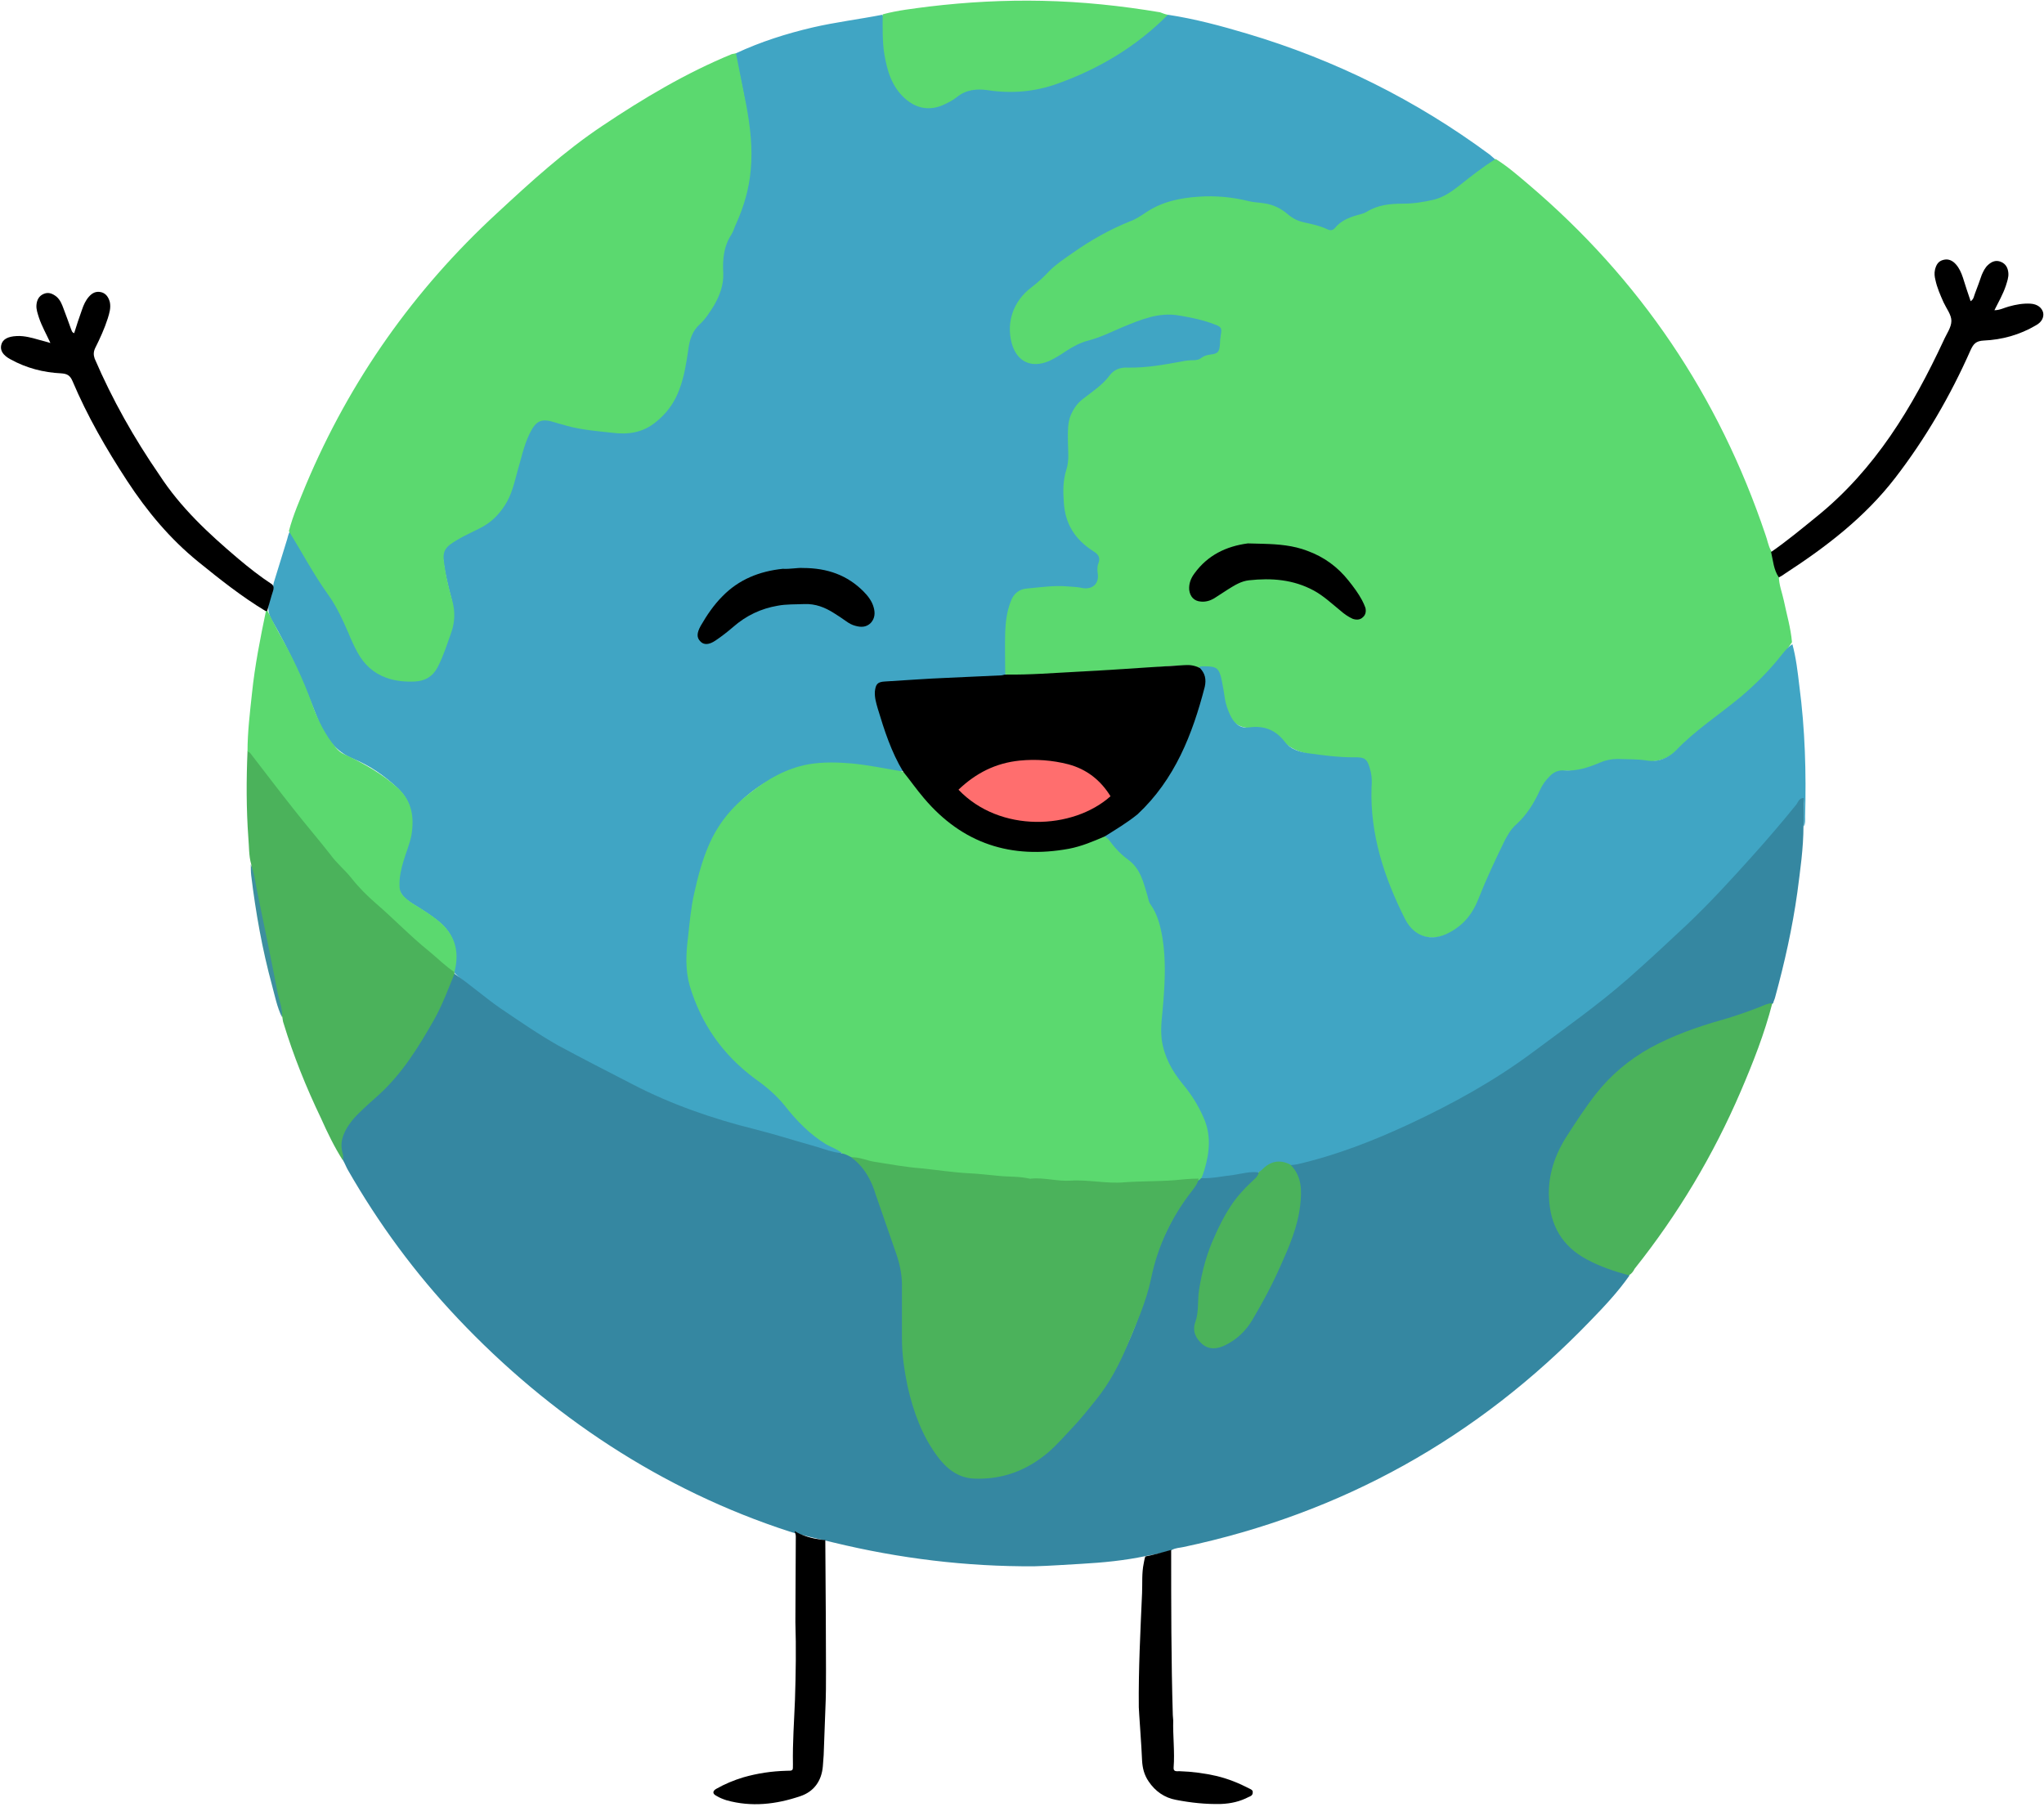 <?xml version="1.0" encoding="UTF-8"?><svg xmlns="http://www.w3.org/2000/svg" xmlns:xlink="http://www.w3.org/1999/xlink" height="441.0" preserveAspectRatio="xMidYMid meet" version="1.0" viewBox="0.9 50.7 498.8 441.0" width="498.8" zoomAndPan="magnify"><g clip-rule="evenodd" fill-rule="evenodd"><g id="change1_1"><path d="M180.5,63.7c6-2.8,12.3-4.8,18.7-6.3c5.6-1.3,11.4-2,17-3.1c1,1.2,0.6,2.6,0.6,3.9c0.1,4,0.5,7.9,2,11.7 c0.9,2.1,2.3,3.7,4.1,5c2.5,1.8,5.5,2.5,8,0.7c4.6-3.3,9.5-3.7,15-3.2c6.7,0.7,12.9-1.5,18.9-4.3c6.5-3.1,12.6-6.6,17.9-11.7 c0.9-0.9,1.9-1.8,3.2-2.1c6.6,1,12.9,2.7,19.3,4.6c21.5,6.4,41.2,16.2,59.2,29.5c0.5,0.4,1,0.9,1.5,1.3c0,0.3-0.1,0.6-0.4,0.8 c-3.9,2.8-7.5,6.2-11.6,8.5c-3.4,1.9-7.3,2.2-11.2,2.2c-5.7,0.1-10.6,2.4-15.2,5.5c-1,0.7-1.9,1-3.1,0.6c-3.9-1.3-8.1-1.9-11.3-4.9 c-0.5-0.5-1.3-0.7-2.1-0.9c-6.9-1.3-13.7-2.9-20.8-1.6c-3.1,0.6-6,1.4-8.7,3.1c-2.9,1.8-6.1,3.2-9.3,4.7c-5.2,2.4-9.9,5.7-14.3,9.4 c-1.9,1.6-3.8,3.5-5.8,5c-3.8,2.9-5.2,9.2-3.2,13.6c1.1,2.5,2.9,3.5,5.6,3.2c0.7-0.1,1.4-0.2,1.9-0.5c5.3-3.7,11.6-5.2,17.4-8 c3.4-1.6,7-2.4,10.5-3.4c1.4-0.4,2.8,0.1,4.3,0.3c2.9,0.3,5.8,1.1,8.6,2c1.7,0.6,2.6,1.7,2.2,3.6c-0.2,0.8-0.2,1.6-0.3,2.5 c-0.1,1-0.6,2-1.6,2.2c-1.6,0.4-3.1,1.3-4.7,1.5c-5.5,0.7-11,2.1-16.6,2c-1.6,0-3,0.5-4,1.7c-1.8,2.2-4,3.9-6.3,5.5 c-2.4,1.8-3.7,4.2-3.7,7.1c-0.1,4.5-0.5,9-1.1,13.4c-0.8,6,0.7,11.8,6.4,15.4c1.8,1.2,2.3,2.5,2.1,4.7c-0.8,5.9-0.7,5.9-6.6,5.4 c-3.8-0.3-7.5,0.1-11.3,0.5c-1.7,0.2-2.9,1.2-3.5,2.8c-1,2.7-1.3,5.6-1.4,8.4c-0.1,3,0.4,6-0.3,9c-0.6,0.9-1.6,0.8-2.5,0.8 c-8.7,0.1-17.4,0.9-26.1,1.4c-2.6,0.1-3.3,1.3-2.5,4.5c1.2,4.9,2.8,9.7,5.2,14.2c0.4,0.8,1,1.5,0.9,2.5c-0.5,1-1.5,0.5-2.2,0.5 c-2.3-0.2-4.4-0.8-6.7-1.1c-4.9-0.8-10-1.4-14.8-0.2c-12,3-20.4,10.4-24.6,22.1c-2.7,7.5-3.8,15.4-4.2,23.4 c-0.4,6.8,2,12.9,5.7,18.4c3.3,5,7.1,9.5,12.3,12.7c3.2,2,5.4,5,7.8,7.8c2.7,3.3,6,5.8,9.7,8c0.8,0.5,1.9,0.6,2.1,1.8 c-0.6,0.7-1.4,0.4-2.1,0.2c-9.9-3-20-5.6-29.9-8.5c-8.5-2.5-16.3-6.5-24.2-10.5c-8.5-4.4-17-8.7-24.8-14.2 c-4.7-3.4-9.5-6.6-13.7-10.6c-0.1-0.2-0.2-0.4-0.2-0.7c-0.1-0.6,0.1-1.2,0.2-1.8c0.6-4.1-0.7-7.4-3.8-10c-1.9-1.6-4-2.9-6.1-4.2 c-3.8-2.3-4.4-3.9-3.6-8.3c0.4-2.2,1.2-4.2,1.8-6.3c0.5-1.7,1-3.5,1.1-5.3c0.2-3.6-1-6.4-3.6-8.8c-3.1-2.9-6.6-5.3-10.5-6.9 c-4.5-1.8-7.1-5.5-8.7-9.6c-3.3-8.4-6.8-16.7-11.4-24.5c-0.4-0.7-0.6-1.5-0.7-2.3c-0.2-2.3,1-4.4,1.3-6.6c1.1-3.6,2.2-7.1,3.3-10.7 c0.2-0.8,0.4-1.6,0.9-2.3c1.3,0.3,1.7,1.5,2.2,2.4c2,3.9,4.3,7.6,6.8,11.2c2.6,3.7,4.5,7.6,6.3,11.7c1.7,3.8,3.5,7.6,7.6,9.4 c2.7,1.2,5.5,1.5,8.4,1.2c2-0.2,3.5-1.3,4.4-3.2c1.6-3.3,2.9-6.6,3.7-10.2c0.4-1.8,0.2-3.6-0.2-5.4c-0.9-3.4-1.7-6.7-2.1-10.2 c-0.2-1.8,0.3-3,1.7-4.2c2-1.6,4.2-2.7,6.4-3.7c4.6-2.1,7.4-5.5,8.8-10.3c0.8-2.7,1.5-5.4,2.2-8.1c0.5-1.8,1.1-3.6,2-5.3 c1.5-3,3.2-3.8,6.4-2.7c4.7,1.6,9.6,2.2,14.4,2.6c7.1,0.6,12.4-2.9,15.2-9.7c1.3-3.1,1.9-6.3,2.3-9.6c0.4-2.9,1.5-5.4,3.6-7.6 c3.6-3.8,5.6-8.4,5.1-13.8c-0.2-2.1,0.4-4,1.4-5.8c3.8-7.6,6.1-15.6,5.4-24.2c-0.5-6.2-1.8-12.2-3.1-18.2 C180.3,65.7,179.7,64.7,180.5,63.7z" fill="#40a5c4"/></g><g id="change2_1"><path d="M111.8,288.3c3.9,2.7,7.4,5.8,11.3,8.5c4.6,3.1,9.2,6.3,14,9c5.9,3.2,12,6.3,18,9.4c9.6,5,19.7,8.5,30.2,11.1 c5.1,1.3,10.1,2.9,15.1,4.3c1.9,0.6,3.8,1.3,5.9,1.5c1.1-0.6,1.8,0.2,2.6,0.7c2.4,1.6,4.1,3.7,5.2,6.4c2.7,6.6,5.2,13.3,7.1,20.2 c0.6,2,0.6,4,0.7,6c0.1,7.1-0.5,14.3,0.9,21.4c1.3,6.6,3.3,12.8,7.1,18.4c3.3,4.8,7.7,6.6,13.5,5.7c7.2-1.2,12.8-4.9,17.5-10.3 c3.1-3.6,6.4-7,9-11c5.2-7.8,9-16.3,11-25.3c2.2-9.7,6.7-18.2,12.4-26.1c0.3-0.3,0.6-0.5,0.9-0.6c3.8-0.5,7.5-0.9,11.3-1.5 c0.7-0.1,1.5-0.1,2.2,0.2c1.2,1.1,0.1,1.9-0.5,2.6c-1.5,1.5-3.1,2.9-4.3,4.6c-5.3,7.8-8.6,16.3-9.2,25.8c-0.1,1.4-0.2,2.7-0.6,4 c-0.5,1.9,0,3.6,1.6,4.9c1.5,1.2,3.2,1,4.9,0.2c2.7-1.2,4.6-3.1,6.1-5.5c4.2-6.7,7.6-13.8,10.3-21.3c1.4-4,2.3-8.1,1.5-12.4 c-0.3-1.7-1.7-2.7-1.9-4.2c2.1-1.5,4.7-1.5,7-2.3c18.4-5.7,35.4-14,51-25.2c7.3-5.2,14.6-10.4,21.4-16.2c9.6-8.2,18.8-16.7,27.3-26 c5.8-6.3,11.5-12.5,16.7-19.3c0.4-0.6,1-1.4,1.8-1.1c0.7,0.3,0.3,1.2,0.3,1.9c0,1.8,0.2,3.6-0.1,5.4c0,5.5-0.8,10.9-1.5,16.3 c-1.2,8.6-3.1,17.1-5.4,25.5c-0.1,0.5-0.4,1-0.5,1.5c-3.6,2.3-7.7,3.4-11.7,4.6c-5.6,1.6-11,3.5-16.3,6.1 c-6.2,3.1-11.4,7.3-15.4,12.9c-3.7,5.2-7.8,10.2-9.6,16.5c-2.6,8.8-0.2,18.6,9.7,22.8c2.2,0.9,4.3,1.8,6.5,2.5 c0.6,0.2,1.6,0,1.7,1.1c-2.8,4-6.2,7.6-9.6,11.1c-27.5,28.5-60.5,46.9-99.2,55.1c-0.9,0.2-1.9,0.2-2.8,0.7 c-0.9,0.5-4.7,1.2-6.4,1.5c-5.2,1.1-10.4,1.6-15.7,1.9c-3.8,0.2-7.6,0.5-11.5,0.6c-16.6,0.1-32.9-1.9-49-5.8 c-1.3-0.3-9.4-2.2-10.8-2.7c-31.1-10.1-58.5-28.3-80.9-52c-10.4-11-19.3-23.1-26.8-36.2c-0.4-0.7-0.7-1.5-1.1-2.2 c-2.1-4.4-0.3-7.8,2.5-11c1.8-2,4-3.7,5.9-5.5c6.6-6.4,11.5-14.1,15.4-22.4c0.8-1.8,1.6-3.6,2.3-5.4 C110.9,289,111,288.2,111.8,288.3z" fill="#3587a1"/></g><g id="change3_1"><path d="M246.2,215.1c0-3.4-0.1-6.8,0-10.2c0.1-2.5,0.4-4.9,1.3-7.3c0.7-2.1,2.2-3.2,4.1-3.3c3.3-0.3,6.6-0.8,9.9-0.5 c1,0.1,2.1,0.1,3.1,0.3c2.8,0.7,4.5-0.9,4.2-3.3c-0.1-0.8-0.2-1.7,0.1-2.5c0.6-1.5,0.1-2.3-1.2-3.1c-4.4-2.8-6.9-6.6-7.2-12 c-0.2-2.7-0.2-5.2,0.6-7.8c0.8-2.4,0.4-4.9,0.4-7.4c0-2-0.1-4,0.7-6c0.7-1.6,1.6-2.9,2.9-3.9c2.3-1.8,4.8-3.4,6.6-5.8 c1-1.4,2.6-2,4.4-1.9c4.5,0.1,8.8-0.7,13.2-1.5c0.9-0.2,1.8-0.3,2.7-0.3c0.8,0,1.5-0.1,2.1-0.6c0.7-0.5,1.4-0.7,2.3-0.8 c1.7-0.2,2.1-0.7,2.2-2.5c0-0.7,0.1-1.5,0.2-2.2c0.3-1.7,0.2-2-1.4-2.6c-2.8-1.1-5.7-1.7-8.7-2.2c-5-0.9-9.4,1-13.8,2.8 c-2.8,1.2-5.4,2.5-8.4,3.3c-2,0.5-3.8,1.5-5.5,2.6c-1.3,0.9-2.6,1.7-4.1,2.4c-4.5,1.9-7.9,0-9.1-4.3c-1.4-5.2,0.4-10.3,4.7-13.6 c1.6-1.2,3.1-2.6,4.5-4.1c1.7-1.7,3.7-3,5.7-4.4c4.4-3.1,9-5.7,14-7.7c1.4-0.5,2.7-1.4,3.9-2.2c3.9-2.6,8.3-3.5,12.8-3.8 c4.1-0.3,8.3,0.1,12.3,1.1c1.2,0.3,2.4,0.3,3.6,0.5c2.3,0.3,4.3,1.3,6,2.8c1.2,1,2.5,1.6,4,1.9c1.8,0.4,3.7,0.8,5.4,1.6 c0.8,0.4,1.4,0.4,2-0.3c1.4-1.7,3.3-2.5,5.4-3.1c0.8-0.2,1.6-0.4,2.3-0.8c2.7-1.7,5.7-2,8.9-2c2.5,0,5.1-0.4,7.6-1 c2.3-0.6,4.2-1.9,6.1-3.4c2.9-2.3,5.8-4.6,8.9-6.5c2.9,1.8,5.4,4,8,6.2c27.2,23.1,46.4,51.6,57.8,85.4c0.5,1.3,0.7,2.8,1.4,4 c1.4,1.8,1.6,4.1,1.9,6.2c0,2.1,0.8,4,1.2,5.9c0.7,3.4,1.7,6.7,2,10.2c-2.6,4.1-5.9,7.8-9.5,11c-6,5.5-12.9,9.8-18.8,15.6 c-2.2,2.1-5,2.8-8.2,2.4c-3.9-0.5-7.8-0.7-11.5,1c-2,0.9-4.1,1.6-6.3,1.4c-3-0.2-5,1.2-6.1,3.7c-1.9,3.9-4.4,7.3-7.3,10.5 c-2.7,3.1-4,7.2-5.8,10.9c-1,2.1-1.8,4.3-2.7,6.5c-1.6,3.7-4.2,6.6-7.9,8.3c-4.1,1.8-8.3,0.6-10.3-3.3c-5.1-9.5-8.6-19.6-8.7-30.5 c0-2,0.2-3.9-0.2-5.9c-0.5-2.7-1.3-3.3-3.9-3.3c-3.3,0-6.6-0.4-9.9-0.9c-3.1-0.4-5.8-1.6-7.9-4c-1.5-1.8-3.3-2.5-5.7-2.4 c-4.6,0.1-6.3-1.2-7.6-5.7c-0.5-1.7-0.7-3.4-1-5.1c-0.5-3.5-1.3-4.2-4.9-4c-0.3,0-0.6,0-0.9,0c-4.4-1.1-8.8,0-13.2,0.2 c-6.2,0.3-12.4,0.8-18.6,1.1c-4,0.2-7.9,0.8-11.9,0.5C248.1,215.7,247,215.9,246.2,215.1z" fill="#5bd96f"/></g><g id="change1_2"><path d="M293.5,213.5c0.5-0.3,1-0.2,1.5-0.2c2.8,0,3.4,0.5,4,3.2c0.3,1.5,0.6,3.1,0.8,4.6c0.2,1.4,0.7,2.8,1.3,4.1 c0.9,1.9,2.3,3.3,4.6,3c3.7-0.5,6.5,0.6,8.8,3.6c1.3,1.7,3.5,2.4,5.6,2.7c3.6,0.5,7.3,1,11,1c3.1-0.1,3.5,0.4,4.3,3.5 c0.3,1.3,0.3,2.5,0.2,3.8c-0.4,11.5,3.1,22.1,8.2,32.2c2.2,4.3,6.4,5.6,10.7,3.3c1.2-0.6,2.3-1.4,3.3-2.3c1.8-1.7,3-3.7,3.9-6 c1.9-4.8,4.1-9.5,6.4-14.2c0.8-1.5,1.6-2.9,2.9-4c2.5-2.3,4.3-5.2,5.7-8.3c0.6-1.3,1.3-2.3,2.3-3.3c1-1.1,2.2-1.6,3.6-1.5 c3.1,0.2,5.9-0.7,8.7-1.9c1.4-0.6,2.8-0.9,4.4-0.9c2.4,0.1,4.8,0,7.2,0.4c2.7,0.4,5.1-0.6,7-2.5c4.7-4.9,10.4-8.6,15.6-12.9 c3.7-3.1,7.1-6.5,10.1-10.3c0.8-1,1.6-2,2.7-2.7c0.9,3.3,1.3,6.8,1.7,10.2c1.4,10.6,1.7,21.2,1.4,31.9c0,0.8,0.1,1.7-0.3,2.4 c0-2.3,0-4.6,0-7c-1.3,0.1-1.4,1.1-1.9,1.7c-3.4,4.2-6.9,8.3-10.5,12.3c-5.2,5.8-10.5,11.6-16.2,17c-4.7,4.4-9.4,8.8-14.3,13.1 c-7.4,6.5-15.4,12.1-23.3,18c-9.4,7-19.6,12.6-30.1,17.5c-8.8,4.1-17.8,7.6-27.3,9.8c-0.6,0.1-1.2,0.2-1.8,0.2 c-2.9-0.8-5.3,0.6-7.7,1.8c-2-0.3-4,0.3-6,0.6c-2.7,0.3-5.3,0.9-8,0.8c-0.5-1.2,0.1-2.2,0.4-3.3c1.7-5.4,0.6-10.2-2.4-14.9 c-1.4-2.2-2.9-4.2-4.5-6.2c-3.3-4.3-4.4-9.2-3.8-14.7c0.7-7,1.3-14.1-0.2-21.1c-0.4-2-1-3.9-2.1-5.7c-1.3-2.1-1.5-4.6-2.4-6.8 c-0.5-1.4-1.2-2.5-2.3-3.5c-2.3-2.1-4.7-4.1-6.2-6.8c-0.2-1.2,0.9-1.5,1.6-1.9c9-5.7,14.8-13.9,18.5-23.7c0.9-2.4,1.7-4.8,2.5-7.2 C293.9,219.4,294.8,216.5,293.5,213.5z" fill="#40a5c4"/></g><g id="change3_2"><path d="M180.5,63.7c0.8,4.2,1.7,8.4,2.5,12.6c1,5.3,1.6,10.6,1.1,15.9c-0.4,4.6-1.7,9-3.6,13.2 c-0.4,0.8-0.6,1.7-1.1,2.5c-1.9,2.9-2.2,6.1-2,9.5c0.1,2.9-0.9,5.5-2.3,7.9c-1,1.6-2,3.2-3.4,4.5c-1.8,1.6-2.5,3.7-2.8,6 c-0.5,3.4-1,6.7-2.2,9.9c-1.2,3.3-3.2,6-5.9,8.1c-3.1,2.5-6.7,3-10.5,2.5c-3.7-0.4-7.5-0.7-11.1-1.7c-0.9-0.3-1.9-0.5-2.8-0.8 c-3.4-1.1-4.7-0.5-6.3,2.8c-1.4,2.9-2,6-2.9,9c-0.8,2.9-1.4,5.8-3.1,8.4c-1.6,2.5-3.6,4.4-6.3,5.7c-2.4,1.2-4.9,2.3-7.1,3.9 c-1.4,1.1-1.7,2.2-1.5,3.9c0.4,3.4,1.2,6.6,2.1,9.9c0.7,2.6,0.6,5.2-0.3,7.7c-1,2.8-1.9,5.7-3.3,8.4c-1.2,2.3-3.1,3.4-5.6,3.5 c-2.3,0.1-4.7-0.1-6.9-0.9c-3.1-1.1-5.4-3.2-7-6.1c-0.9-1.6-1.6-3.2-2.3-4.9c-1.4-3.2-2.9-6.5-5-9.4c-3.5-4.9-6.3-10.2-9.5-15.4 c1-3.9,2.7-7.7,4.2-11.4c10.7-25.4,26.3-47.5,46.6-66.2c8.2-7.6,16.4-15.1,25.7-21.3c10-6.7,20.4-12.9,31.6-17.5 C179.9,63.8,180.2,63.8,180.5,63.7z" fill="#5bd96f"/></g><g id="change4_1"><path d="M111.8,288.3c-1.5,3.7-2.9,7.5-4.9,11.1c-3.8,6.7-7.8,13.2-13.5,18.4c-1.8,1.6-3.6,3.2-5.3,4.9 c-0.9,0.9-1.7,1.9-2.4,3c-1.2,2-1.9,4-1.2,6.4c0.2,0.5,0.1,1.2,0.1,1.8c-2.1-3.3-3.8-6.8-5.4-10.4c-3.6-7.5-6.7-15.2-9.1-23.1 c-0.2-0.5-0.2-1-0.3-1.5c-2-7.9-3.8-15.9-5.3-23.9c-0.8-4.5-1.6-9-2.3-13.4c-0.6-2.1-0.5-4.3-0.7-6.5c-0.5-7-0.5-14-0.2-21.1 c1.2-0.5,1.6,0.6,2.1,1.2c6.2,8.5,12.8,16.5,19.5,24.6c5.4,6.4,11.5,12.1,17.7,17.7c3.4,3.1,7,6.1,10.5,9.2 c0.4,0.3,0.5,0.7,0.7,1.1C111.8,288,111.8,288.2,111.8,288.3z" fill="#4bb25b"/></g><g id="change4_2"><path d="M398.4,361.9c-3.6-1-7-2.1-10.3-3.9c-6-3.2-8.9-8.3-9.2-15c-0.3-5.6,1.5-10.7,4.5-15.3c2.2-3.4,4.4-6.8,6.9-10 c3.7-4.7,8.1-8.4,13.3-11.3c5.5-3,11.4-5.1,17.4-6.8c3.2-0.9,6.3-2,9.4-3.2c1-0.4,1.9-0.9,3-0.9c-1.9,7.4-4.7,14.5-7.7,21.5 c-6.7,15.6-15.3,30-25.9,43.3C399.5,360.9,399.1,361.5,398.4,361.9z" fill="#4bb25b"/></g><g id="change3_3"><path d="M111.8,287.9c-2.2-1.4-4-3.3-6.1-5c-4.6-3.7-8.6-7.9-13-11.7c-2.2-1.9-4.3-4-6.1-6.3c-1.6-2-3.6-3.6-5.1-5.7 c-2.9-3.7-6-7.3-8.9-11c-3.5-4.4-6.9-8.9-10.3-13.3c-0.3-0.4-0.5-0.7-1-0.8c0-4.8,0.6-9.6,1.1-14.3c0.7-6.7,2-13.3,3.4-20 c0.1-0.2,0.3-0.2,0.4,0c0.9,1.8,1.8,3.6,2.8,5.4c3.2,5.6,5.9,11.3,8.1,17.4c1.4,3.9,3.2,7.5,5.8,10.6c0.6,0.7,1.2,1.2,2.1,1.6 c4.7,2.2,9.2,4.7,13.1,8.3c3.4,3.2,3.9,7.1,3.2,11.4c-0.4,2.1-1.3,4.2-1.9,6.2c-0.6,2-1.1,4.1-1,6.2c0,1.1,0.4,1.9,1.1,2.6 c1,1,2.1,1.7,3.3,2.4c1.6,1,3.2,2,4.7,3.2C111.7,278.3,113.2,282.5,111.8,287.9z" fill="#5bd96f"/></g><g id="change3_4"><path d="M285.9,54.3c-7.6,7.7-16.8,13.2-26.9,16.8c-5.5,2-11.2,2.5-17.1,1.6c-2.7-0.4-5.3-0.1-7.5,1.7 c-1,0.8-2.2,1.4-3.3,1.9c-3.4,1.5-6.6,0.9-9.4-1.6c-3.2-2.9-4.3-6.7-5-10.8c-0.5-3.2-0.4-6.4-0.4-9.7c3.7-1,7.5-1.4,11.3-1.9 c9.2-1.1,18.4-1.6,27.7-1.4c9.6,0.2,19.2,1.2,28.7,2.8C284.6,53.9,285.2,54.2,285.9,54.3z" fill="#5bd96f"/></g><g id="change5_1"><path d="M66.1,199.8l-0.2,0l-0.2,0c-5.8-3.5-11.1-7.7-16.4-12c-6.9-5.6-12.5-12.3-17.4-19.8 c-5.1-7.8-9.7-15.8-13.3-24.3c-0.6-1.4-1.3-1.8-2.8-1.9c-4.3-0.2-8.5-1.3-12.3-3.4c-1.9-1-2.6-2.2-2.3-3.5c0.3-1.4,1.6-2.1,3.8-2.2 c2-0.1,3.9,0.5,5.7,1c0.8,0.2,1.5,0.4,2.5,0.7c-1-2.2-2.1-4.1-2.8-6.2c-0.3-1-0.7-2-0.6-3.1c0.1-1.2,0.6-2.2,1.8-2.7 c1.2-0.5,2.2,0,3.1,0.7c0.9,0.8,1.3,1.8,1.7,2.9c0.6,1.6,1.2,3.2,1.8,4.9c0.2,0.4,0.2,0.9,0.8,1.1c0.6-1.9,1.2-3.8,1.9-5.7 c0.4-1.2,0.9-2.3,1.7-3.2c0.8-0.9,1.7-1.4,3-1.1c1.2,0.3,1.8,1.3,2.1,2.4c0.3,1.4-0.1,2.7-0.5,4c-0.8,2.5-1.9,4.9-3.1,7.3 c-0.4,0.9-0.4,1.6-0.1,2.5c4.3,10,9.6,19.4,15.8,28.4C45,174.6,51.8,180.9,59,187c2.6,2.2,5.4,4.4,8.3,6.3c0.5,0.5,0.4,1.1,0.2,1.7 C67,196.5,66.6,198.1,66.1,199.8z"/></g><g id="change5_2"><path d="M435,191.6c-1.3-1.9-1.4-4.1-1.9-6.2c3.9-2.7,7.5-5.7,11.2-8.7c14.2-11.5,23.3-26.6,30.9-42.9 c0.7-1.6,1.9-3.2,1.9-4.8c0-1.5-1.2-3-1.9-4.5c-0.8-1.8-1.6-3.6-2-5.5c-0.2-0.8-0.3-1.6-0.1-2.5c0.3-1.2,0.8-2.1,2.1-2.4 c1.2-0.3,2.2,0.2,3,1.1c0.8,0.9,1.3,2,1.7,3.2c0.6,1.9,1.2,3.8,1.9,5.8c0.8-0.5,0.8-1.3,1.1-2c0.6-1.5,1.1-3,1.6-4.4 c0.4-0.9,0.8-1.8,1.6-2.5c0.9-0.8,1.9-1.2,3.1-0.7c1.2,0.5,1.7,1.5,1.8,2.7c0.1,1.1-0.3,2.1-0.6,3.1c-0.7,2.1-1.8,4-2.8,6 c1.3,0,2.4-0.6,3.5-0.9c1.8-0.5,3.5-0.8,5.3-0.7c1.7,0.1,2.8,1,3.1,2.2c0.2,1.1-0.3,2.3-1.8,3.1c-3.9,2.3-8.2,3.5-12.7,3.7 c-1.9,0.1-2.5,0.8-3.2,2.3c-4.9,11.1-11,21.6-18.4,31.2c-7.4,9.6-16.8,16.8-26.8,23.3C436.2,190.9,435.6,191.3,435,191.6z"/></g><g id="change5_3"><path d="M202.3,426.5c-0.4,0-0.7-0.1-1.1-0.1c-2.1-0.3-4.5-0.9-6.4-2.1c0.1,0.4,0.3,0.8,0.3,1.3c0,7-0.1,14-0.1,20.9 c0.2,6.3,0.1,12.6-0.1,18.9c-0.2,5.3-0.6,10.5-0.5,15.8c0,1.6,0.1,1.6-1.6,1.6c-3.6,0.1-7,0.6-10.5,1.6c-2.3,0.7-4.5,1.6-6.6,2.8 c-0.9,0.5-1,1.2,0,1.7c0.8,0.5,1.6,0.8,2.5,1.1c6.1,1.7,12.1,1,18-1c3.3-1.1,5.2-3.7,5.5-7.3c0.1-0.9,0.1-1.8,0.2-2.7 c0.2-4.5,0.3-9,0.5-13.5C202.6,462,202.3,429,202.3,426.5z"/></g><g id="change5_4"><path d="M305.7,487.1c-2.5-1.3-5-2.3-7.8-3c-3-0.7-6.1-1.1-9.2-1.2c-0.6,0-1.5,0.2-1.4-0.9c0.3-3.8-0.2-7.7-0.1-11.5 c0-0.4-0.1-0.9-0.1-1.3c-0.4-13.4-0.4-26.9-0.4-40.3c0,0,0,0,0,0c-2.1,0.6-4.2,1.2-6.3,1.6c-0.2,0.5-0.3,1.2-0.4,1.7 c-0.5,2.4-0.3,4.8-0.4,7.2c-0.4,9.3-0.9,18.6-0.8,27.9c0,0.8,0.7,9.9,0.8,13c0.1,1.8,0.5,3.5,1.6,5.1c1.6,2.4,3.9,4,6.7,4.5 c3.6,0.7,7.3,1.1,11,1c2.4-0.1,4.6-0.6,6.7-1.7c0.5-0.2,1-0.4,1-1.1C306.7,487.5,306.1,487.3,305.7,487.1z"/></g><g id="change6_1"><path d="M62.1,261.6c1,2.5,1.2,5.2,1.8,7.8c1.6,7.8,3.2,15.5,4.7,23.3c0.4,2.1,1.3,4,1.1,6.2c-1.2-2.5-1.7-5.1-2.4-7.7 c-2.4-8.8-4-17.8-5.1-26.9C62.1,263.4,62.1,262.5,62.1,261.6z" fill="#3d8f9e"/></g><g id="change3_5"><path d="M270.5,254.8c0.3,0.2,0.6,0.4,0.9,0.7c1.3,1.8,2.9,3.6,4.7,4.9c3.1,2.2,3.8,5.5,4.8,8.8 c0.2,0.7,0.3,1.5,0.7,2.1c1.8,2.5,2.5,5.4,3,8.4c0.8,5.1,0.6,10.1,0.2,15.3c-0.2,3.1-0.8,6.2-0.4,9.4c0.6,4.2,2.5,7.6,5.1,10.8 c2.1,2.5,3.8,5.2,5.1,8.2c1.9,4.2,1.5,8.5,0.2,12.8c-0.2,0.6-0.4,1.3-0.7,1.9c-0.2,0.2-0.3,0.3-0.5,0.5c-2,1.2-4.3,0.9-6.4,1 c-4.2,0.2-8.4,0.7-12.6,0.5c-8.1-0.3-16.2-0.4-24.3-1.2c-9.6-0.9-19.2-1.6-28.7-2.9c-4.4-0.6-8.9-0.9-12.9-2.9 c-0.7-0.3-1.4-0.8-2.2-0.9c-1.1-1-2.6-1.5-3.9-2.2c-4.1-2.5-7.3-5.8-10.2-9.5c-2.1-2.6-4.6-4.7-7.3-6.6 c-7.8-5.8-13.1-13.3-15.9-22.7c-1.1-3.9-0.9-7.9-0.4-11.8c0.4-3.6,0.7-7.2,1.5-10.7c0.9-4,1.9-7.9,3.5-11.6 c2.2-5.2,5.6-9.4,10-12.8c4.3-3.4,8.9-6.1,14.4-7.1c3.5-0.6,7.1-0.5,10.6-0.2c4,0.4,8,1.2,12,1.9c0.2,0,0.4,0.1,0.6,0.2 c1.2,0,1.6,1,2.1,1.8c3.8,5.3,8.1,10.1,14,13.2c9.9,5.2,20,5.2,30.3,1.4C268.6,255,269.4,254.2,270.5,254.8z" fill="#5bd96f"/></g><g id="change5_5"><path d="M270.5,254.8c-2.8,1.2-5.6,2.4-8.7,3c-14.1,2.6-26-1.2-35.4-12.3c-1.8-2.1-3.4-4.4-5.1-6.5 c-2.9-4.8-4.6-10.1-6.2-15.4c-0.4-1.4-0.8-2.7-0.7-4.2c0.2-1.7,0.6-2.3,2.4-2.4c5.1-0.3,10.2-0.7,15.3-0.9 c4.4-0.2,8.7-0.4,13.1-0.6c0.4,0,0.7-0.2,1.1-0.2c5.9,0.1,11.9-0.4,17.8-0.7c5.9-0.3,11.8-0.7,17.8-1.1c2.7-0.2,5.4-0.3,8.1-0.5 c1.3-0.1,2.5,0.1,3.7,0.7c1.3,1.3,1.6,2.8,1.2,4.6c-3,11.6-7.3,22.6-16.4,31.1C275.9,251.5,273.2,253.1,270.5,254.8z"/></g><g id="change5_6"><path d="M196.8,189.3c6.1,0,10.9,1.8,14.8,5.7c1.1,1.1,2.1,2.4,2.5,3.9c0.4,1.4,0.3,2.7-0.7,3.8 c-1.1,1.1-2.4,1.1-3.8,0.7c-0.8-0.2-1.5-0.6-2.2-1.1c-1-0.7-2-1.4-3-2c-2.2-1.4-4.5-2.3-7.2-2.2c-2.2,0.1-4.4,0-6.5,0.4 c-4.1,0.7-7.7,2.4-10.9,5.2c-1.4,1.2-2.8,2.3-4.3,3.3c-1.6,1.1-2.9,1.1-3.7,0.2c-0.9-0.9-0.9-2,0.1-3.8c1.5-2.6,3.2-5.1,5.3-7.2 c4-4.1,9-6.1,14.7-6.7C193.8,189.6,195.6,189.2,196.8,189.3z"/></g><g id="change4_3"><path d="M208.6,333.1c2-0.1,3.8,0.8,5.7,1.1c3.8,0.6,7.6,1.3,11.5,1.6c3.9,0.4,7.7,1,11.6,1.2c2.3,0.1,4.6,0.4,6.9,0.6 c2.6,0.3,5.2,0.1,7.8,0.7c0.1,0,0.3,0.1,0.4,0c3.2-0.3,6.4,0.7,9.6,0.5c4.4-0.3,8.8,0.8,13.2,0.4c4-0.3,8.1-0.2,12.1-0.5 c2-0.2,4-0.4,6-0.4c-0.2,1.2-1,2.2-1.7,3.1c-4.9,6.3-8.3,13.4-9.9,21.3c-1.2,5.7-3.6,11-5.8,16.3c-2,4.7-4.3,9.1-7.5,13.1 c-2,2.5-3.9,4.9-6.1,7.2c-1.9,2-3.6,4-5.7,5.8c-5.3,4.5-11.3,6.7-18.2,6.4c-3.9-0.2-6.7-2.5-8.9-5.5c-3.7-5-5.8-10.8-7.2-16.9 c-0.8-3.9-1.4-7.8-1.4-11.8c0-4.1,0-8.1,0-12.2c0.1-2.8-0.4-5.5-1.3-8.2c-1.7-4.9-3.4-9.8-5.1-14.7 C213.6,338.8,211.8,335.4,208.6,333.1z" fill="#4bb25b"/></g><g id="change4_4"><path d="M308.1,336.7c0.2-0.2,0.5-0.3,0.7-0.5c2-2.1,4.3-2.7,7-1.3c2.8,2.8,2.8,6.2,2.4,9.8 c-0.6,5.4-2.7,10.2-4.9,15.1c-2,4.5-4.3,8.8-6.8,13c-1.6,2.7-3.8,4.8-6.7,6.2c-1.9,0.9-3.8,1.1-5.5-0.3c-1.6-1.4-2.5-3.2-1.7-5.4 c0.9-2.5,0.5-5.2,0.9-7.8c0.7-4.5,1.9-9,3.8-13.1c1.1-2.5,2.3-4.9,3.8-7.2c1.4-2.2,3.2-4.2,5.1-6 C306.9,338.5,307.9,337.9,308.1,336.7z" fill="#4bb25b"/></g><g id="change5_7"><path d="M309.3,183.4c3.6,0.1,7.2,0.4,10.6,1.7c4.1,1.5,7.4,3.9,10.1,7.3c1.2,1.5,2.4,3.1,3.3,4.8 c0.3,0.6,0.6,1.2,0.8,1.8c0.2,0.8,0.1,1.7-0.6,2.3c-0.7,0.7-1.6,0.7-2.5,0.4c-1.1-0.5-2.1-1.2-3-2c-2.1-1.7-4.1-3.6-6.5-4.9 c-5-2.7-10.3-3.1-15.8-2.5c-1.9,0.2-3.5,1.2-5.1,2.2c-1.1,0.7-2.3,1.5-3.4,2.2c-1,0.6-2.1,0.9-3.2,0.8c-1.7-0.1-2.7-1.2-2.9-2.9 c-0.1-1.5,0.4-2.8,1.3-4c3.2-4.4,7.7-6.6,13-7.3C306.8,183.3,308.1,183.4,309.3,183.4z"/></g><g id="change7_1"><path d="M234.8,243.4c4.3-4.1,9.1-6.5,14.9-7.1c4-0.4,8-0.1,11.9,0.9c4.5,1.2,7.9,3.9,10.3,7.8 C262.7,253.2,244.9,254,234.8,243.4z" fill="#ff6e6e"/></g></g></svg>